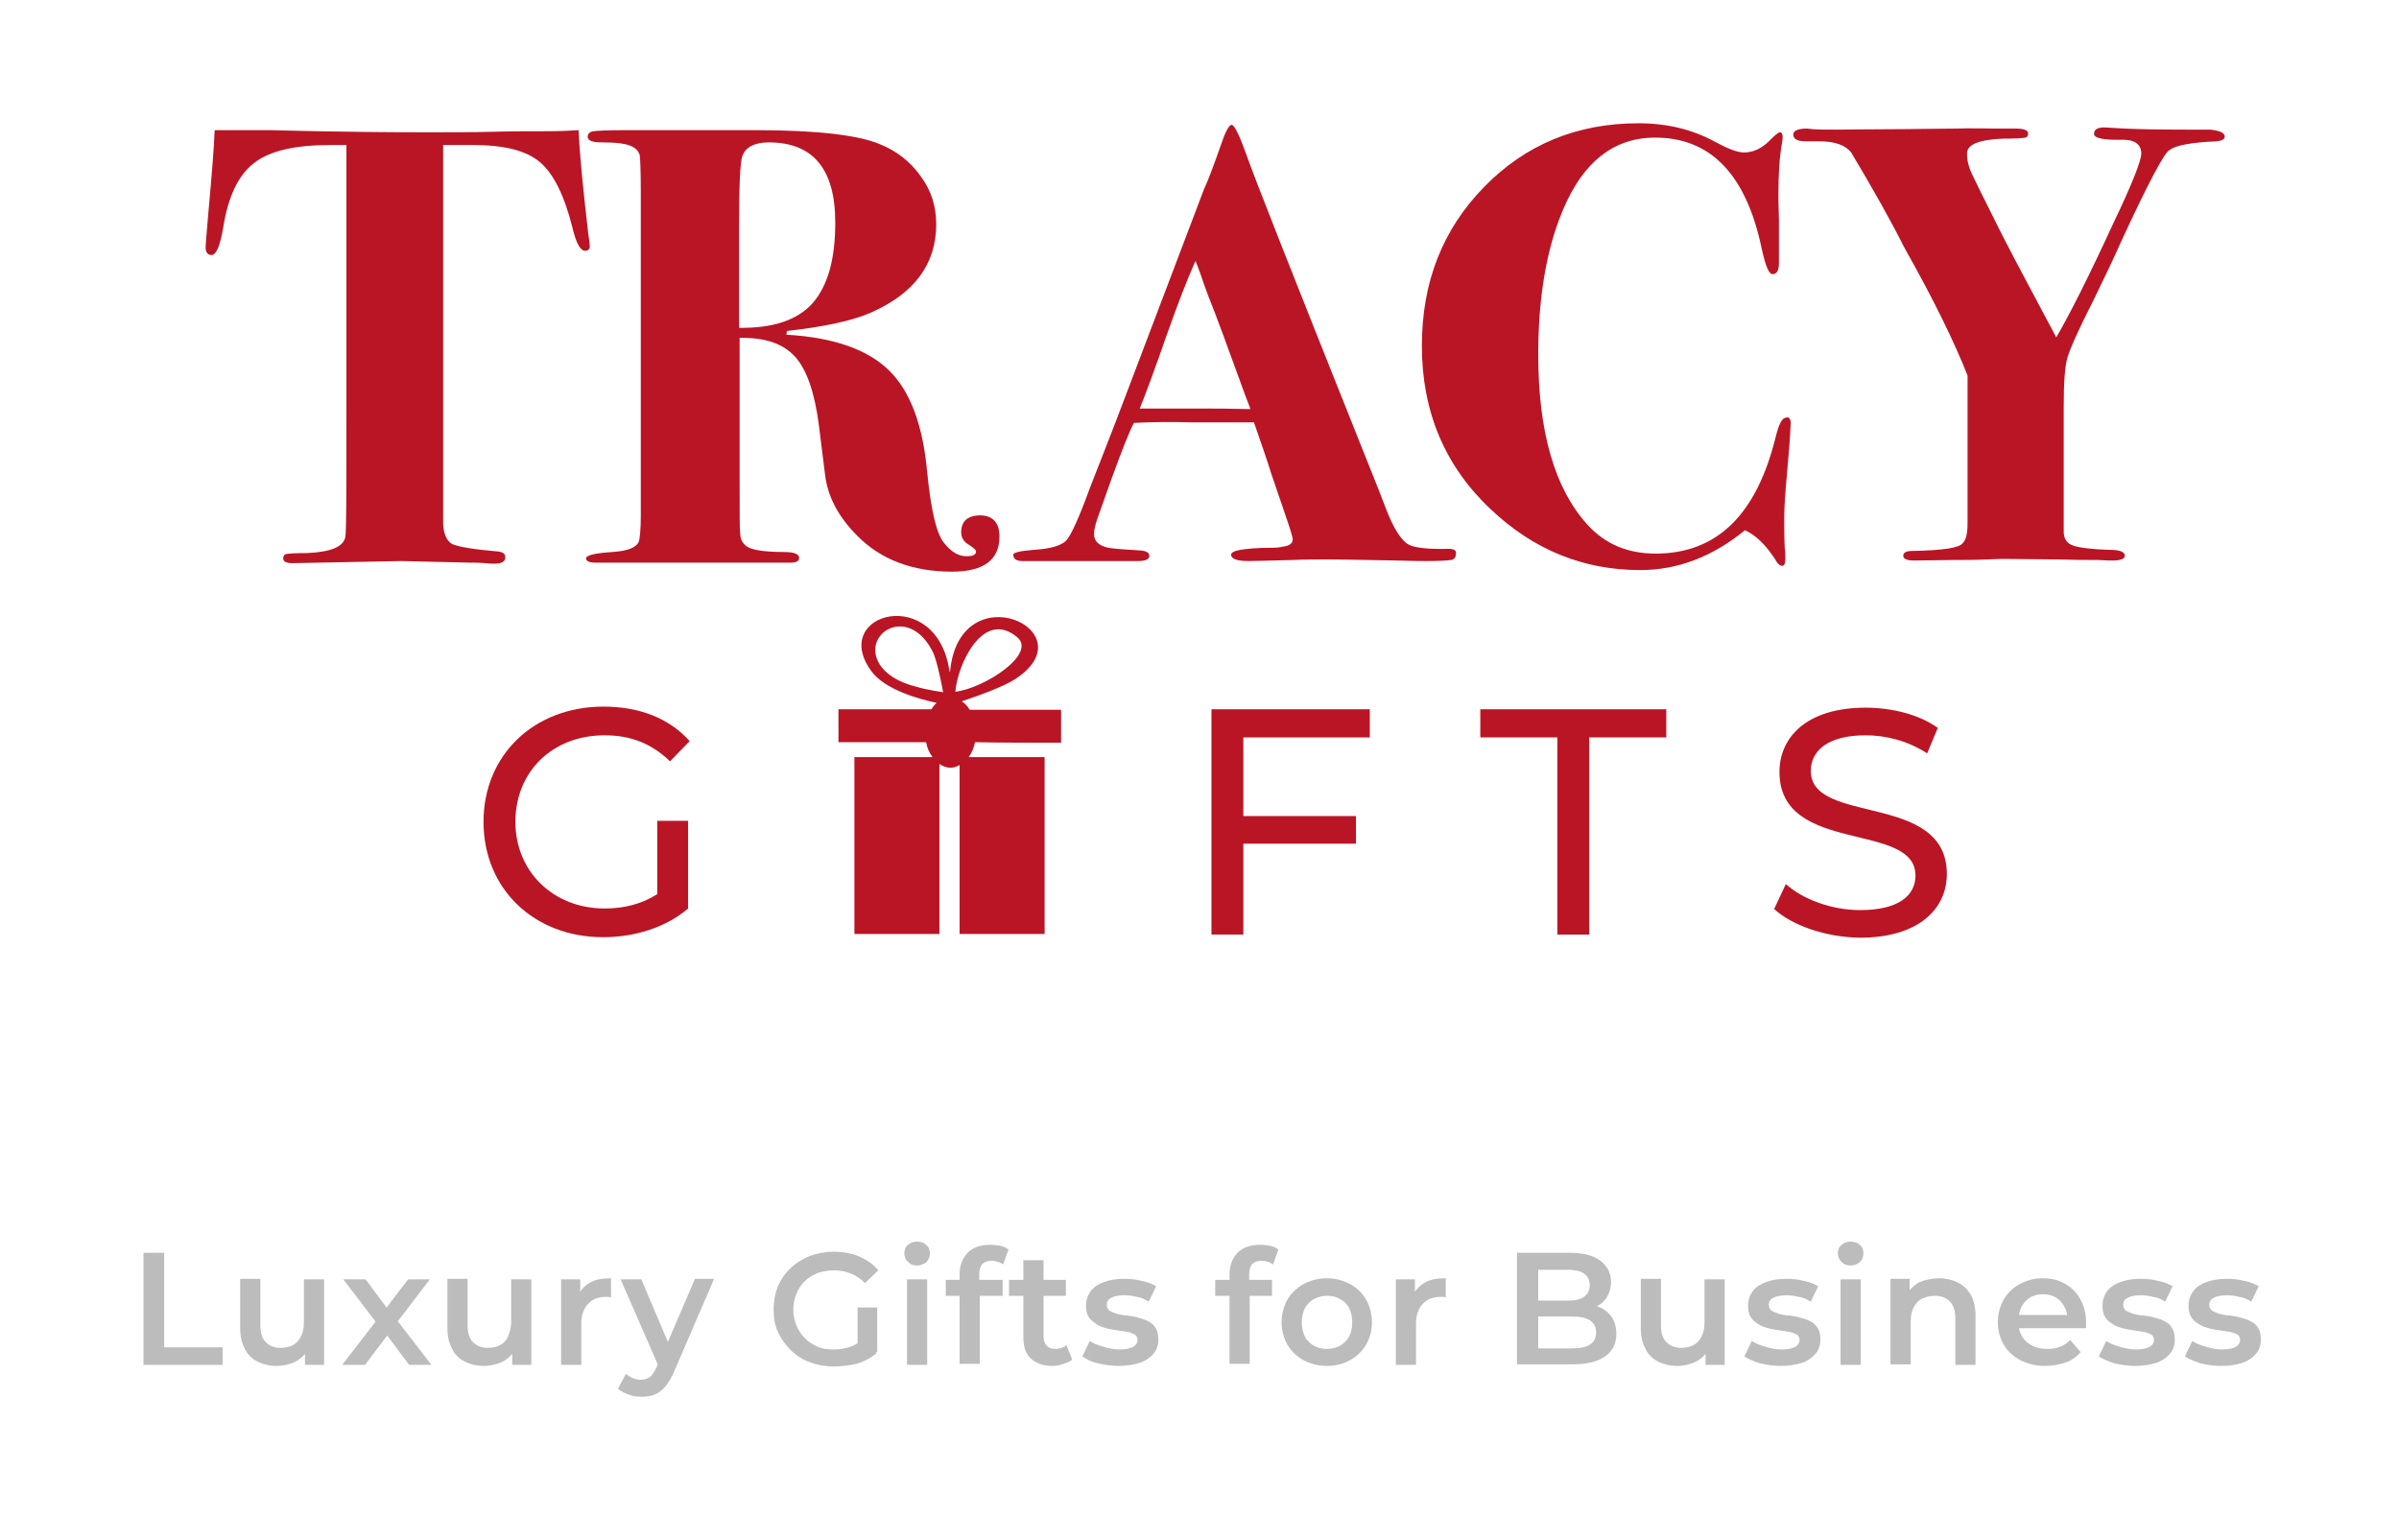 <?xml version="1.0" encoding="utf-8"?>
<!-- Generator: Adobe Illustrator 26.4.1, SVG Export Plug-In . SVG Version: 6.00 Build 0)  -->
<svg version="1.1" id="Layer_1" xmlns="http://www.w3.org/2000/svg" xmlns:xlink="http://www.w3.org/1999/xlink" x="0px" y="0px"
	 viewBox="0 0 451.5 289.8" style="enable-background:new 0 0 451.5 289.8;" xml:space="preserve">
<style type="text/css">
	.st0{fill:#BCBCBC;}
	.st1{fill:#BA1525;}
</style>
<g>
	<g>
		<path class="st0" d="M27,256.9v-21.1h3.9v17.8h11v3.3H27z"/>
		<path class="st0" d="M52.1,257.1c-1.4,0-2.6-0.3-3.6-0.8c-1-0.5-1.9-1.3-2.4-2.4c-0.6-1.1-0.9-2.4-0.9-4v-9.2h3.8v8.7
			c0,1.4,0.3,2.5,1,3.2s1.6,1.1,2.8,1.1c0.9,0,1.7-0.2,2.3-0.5s1.2-0.9,1.5-1.6c0.4-0.7,0.6-1.6,0.6-2.7v-8.1h3.8v16.1h-3.6v-4.3
			l0.6,1.3c-0.5,1-1.3,1.8-2.4,2.4C54.5,256.8,53.3,257.1,52.1,257.1z"/>
		<path class="st0" d="M64.4,256.9l7.1-9.2l-0.1,2l-6.8-8.9h4.2l4.7,6.3H72l4.8-6.3h4.1l-6.8,8.9l0-2l7.1,9.2h-4.2l-5-6.7l1.6,0.2
			l-4.9,6.5H64.4z"/>
		<path class="st0" d="M91.1,257.1c-1.4,0-2.6-0.3-3.6-0.8c-1-0.5-1.9-1.3-2.4-2.4c-0.6-1.1-0.9-2.4-0.9-4v-9.2h3.8v8.7
			c0,1.4,0.3,2.5,1,3.2s1.6,1.1,2.8,1.1c0.9,0,1.7-0.2,2.3-0.5s1.2-0.9,1.5-1.6s0.6-1.6,0.6-2.7v-8.1h3.8v16.1h-3.6v-4.3l0.6,1.3
			c-0.5,1-1.3,1.8-2.4,2.4C93.5,256.8,92.3,257.1,91.1,257.1z"/>
		<path class="st0" d="M105.6,256.9v-16.1h3.6v4.4l-0.4-1.3c0.5-1.1,1.2-1.9,2.3-2.5c1-0.6,2.3-0.8,3.9-0.8v3.6
			c-0.2,0-0.3-0.1-0.5-0.1c-0.1,0-0.3,0-0.4,0c-1.4,0-2.6,0.4-3.4,1.3c-0.8,0.8-1.3,2.1-1.3,3.7v7.8H105.6z"/>
		<path class="st0" d="M120.7,262.9c-0.8,0-1.6-0.1-2.4-0.4s-1.4-0.6-2-1.1l1.5-2.8c0.4,0.3,0.8,0.6,1.3,0.8c0.5,0.2,1,0.3,1.5,0.3
			c0.7,0,1.2-0.2,1.7-0.5c0.4-0.3,0.8-0.9,1.2-1.7l0.9-2.1l0.3-0.5l6.1-14.2h3.6l-7.5,17.4c-0.5,1.2-1.1,2.2-1.7,2.9
			c-0.6,0.7-1.3,1.2-2,1.5C122.5,262.8,121.6,262.9,120.7,262.9z M124.1,257.5l-7.3-16.7h3.9l5.9,13.9L124.1,257.5z"/>
		<path class="st0" d="M156.9,257.2c-1.6,0-3.2-0.3-4.5-0.8c-1.4-0.5-2.6-1.3-3.6-2.3c-1-1-1.8-2.1-2.4-3.4
			c-0.6-1.3-0.8-2.8-0.8-4.3s0.3-3,0.8-4.3c0.6-1.3,1.4-2.5,2.4-3.4c1-1,2.2-1.7,3.6-2.3c1.4-0.5,2.9-0.8,4.5-0.8
			c1.8,0,3.4,0.3,4.8,0.9c1.4,0.6,2.6,1.4,3.6,2.6l-2.5,2.4c-0.8-0.8-1.7-1.4-2.7-1.8c-1-0.4-2-0.6-3.1-0.6c-1.1,0-2.1,0.2-3.1,0.5
			c-0.9,0.4-1.8,0.9-2.4,1.5c-0.7,0.7-1.2,1.4-1.6,2.4c-0.4,0.9-0.6,1.9-0.6,3c0,1.1,0.2,2,0.6,3c0.4,0.9,0.9,1.7,1.6,2.4
			c0.7,0.7,1.5,1.2,2.4,1.6s1.9,0.5,3.1,0.5c1,0,2.1-0.2,3-0.5s1.9-0.9,2.8-1.7l2.2,2.9c-1.1,0.9-2.4,1.6-3.8,2
			C159.8,257,158.4,257.2,156.9,257.2z M161.4,254v-7.9h3.7v8.4L161.4,254z"/>
		<path class="st0" d="M172.6,238.2c-0.7,0-1.3-0.2-1.7-0.7c-0.5-0.4-0.7-1-0.7-1.6c0-0.6,0.2-1.2,0.7-1.6c0.5-0.4,1-0.6,1.7-0.6
			c0.7,0,1.3,0.2,1.7,0.6c0.5,0.4,0.7,0.9,0.7,1.6c0,0.7-0.2,1.2-0.7,1.7C173.9,237.9,173.3,238.2,172.6,238.2z M170.7,256.9v-16.1
			h3.8v16.1H170.7z"/>
		<path class="st0" d="M178,243.9v-3h10.7v3H178z M180.6,256.9v-17c0-1.7,0.5-3,1.5-4.1c1-1,2.4-1.5,4.3-1.5c0.7,0,1.3,0.1,1.9,0.2
			c0.6,0.1,1.1,0.4,1.5,0.7l-1,2.8c-0.3-0.2-0.6-0.4-1-0.5c-0.4-0.1-0.7-0.2-1.1-0.2c-0.8,0-1.4,0.2-1.8,0.6
			c-0.4,0.4-0.6,1.1-0.6,1.9v1.8l0.1,1.7v13.4H180.6z"/>
		<path class="st0" d="M189.9,243.9v-3h10.7v3H189.9z M198.1,257.1c-1.8,0-3.1-0.5-4.1-1.4c-1-0.9-1.4-2.3-1.4-4.1v-14.4h3.8v14.3
			c0,0.8,0.2,1.4,0.6,1.8c0.4,0.4,0.9,0.6,1.6,0.6c0.8,0,1.5-0.2,2.1-0.7l1.1,2.7c-0.4,0.4-1,0.6-1.6,0.8
			C199.4,257,198.7,257.1,198.1,257.1z"/>
		<path class="st0" d="M210.5,257.1c-1.3,0-2.6-0.2-3.9-0.5s-2.2-0.8-2.9-1.3l1.4-2.9c0.7,0.5,1.6,0.8,2.6,1.1c1,0.3,2,0.5,3,0.5
			c1.2,0,2-0.2,2.6-0.5c0.5-0.3,0.8-0.8,0.8-1.3c0-0.4-0.2-0.8-0.5-1c-0.4-0.2-0.8-0.4-1.4-0.5c-0.6-0.1-1.2-0.2-1.9-0.3
			c-0.7-0.1-1.4-0.2-2.1-0.4c-0.7-0.2-1.4-0.4-1.9-0.8s-1.1-0.8-1.4-1.3c-0.4-0.6-0.5-1.3-0.5-2.2c0-1,0.3-1.9,0.9-2.7
			c0.6-0.8,1.4-1.3,2.5-1.7c1.1-0.4,2.3-0.6,3.8-0.6c1.1,0,2.2,0.1,3.3,0.4c1.1,0.2,2,0.6,2.7,1l-1.4,2.9c-0.8-0.5-1.5-0.8-2.3-0.9
			c-0.8-0.2-1.5-0.3-2.3-0.3c-1.1,0-2,0.2-2.5,0.5c-0.6,0.3-0.8,0.8-0.8,1.3c0,0.5,0.2,0.8,0.5,1.1c0.4,0.2,0.8,0.4,1.4,0.6
			c0.6,0.1,1.2,0.3,1.9,0.3c0.7,0.1,1.4,0.2,2.1,0.4c0.7,0.2,1.4,0.4,1.9,0.7c0.6,0.3,1.1,0.7,1.4,1.3c0.4,0.6,0.5,1.3,0.5,2.2
			c0,1-0.3,1.9-0.9,2.6c-0.6,0.7-1.4,1.3-2.5,1.7C213.3,256.9,212,257.1,210.5,257.1z"/>
		<path class="st0" d="M228.7,243.9v-3h10.7v3H228.7z M231.4,256.9v-17c0-1.7,0.5-3,1.5-4.1c1-1,2.4-1.5,4.3-1.5
			c0.7,0,1.3,0.1,1.9,0.2c0.6,0.1,1.1,0.4,1.5,0.7l-1,2.8c-0.3-0.2-0.6-0.4-1-0.5c-0.4-0.1-0.7-0.2-1.1-0.2c-0.8,0-1.4,0.2-1.8,0.6
			c-0.4,0.4-0.6,1.1-0.6,1.9v1.8l0.1,1.7v13.4H231.4z"/>
		<path class="st0" d="M249.7,257.1c-1.6,0-3.1-0.4-4.4-1.1c-1.3-0.7-2.3-1.7-3-2.9c-0.7-1.2-1.1-2.7-1.1-4.2c0-1.6,0.4-3,1.1-4.3
			c0.7-1.2,1.8-2.2,3-2.9c1.3-0.7,2.8-1.1,4.4-1.1c1.7,0,3.1,0.4,4.4,1.1c1.3,0.7,2.3,1.7,3,2.9c0.7,1.2,1.1,2.7,1.1,4.3
			c0,1.6-0.4,3-1.1,4.2c-0.7,1.2-1.7,2.2-3,2.9C252.9,256.7,251.4,257.1,249.7,257.1z M249.7,253.9c0.9,0,1.7-0.2,2.5-0.6
			c0.7-0.4,1.3-1,1.7-1.7c0.4-0.8,0.6-1.7,0.6-2.7c0-1-0.2-1.9-0.6-2.7s-1-1.3-1.7-1.7s-1.5-0.6-2.4-0.6c-0.9,0-1.7,0.2-2.5,0.6
			c-0.7,0.4-1.3,1-1.7,1.7c-0.4,0.8-0.6,1.7-0.6,2.7c0,1,0.2,1.9,0.6,2.7c0.4,0.8,1,1.3,1.7,1.7C248,253.7,248.8,253.9,249.7,253.9z
			"/>
		<path class="st0" d="M262.7,256.9v-16.1h3.6v4.4l-0.4-1.3c0.5-1.1,1.2-1.9,2.3-2.5c1-0.6,2.3-0.8,3.9-0.8v3.6
			c-0.2,0-0.3-0.1-0.5-0.1c-0.1,0-0.3,0-0.4,0c-1.4,0-2.6,0.4-3.4,1.3c-0.8,0.8-1.3,2.1-1.3,3.7v7.8H262.7z"/>
		<path class="st0" d="M285.5,256.9v-21.1h9.9c2.5,0,4.5,0.5,5.8,1.5c1.3,1,2,2.3,2,4c0,1.1-0.3,2.1-0.8,2.9
			c-0.5,0.8-1.2,1.4-2.1,1.8c-0.9,0.4-1.8,0.6-2.8,0.6l0.5-1.1c1.2,0,2.2,0.2,3.2,0.6c0.9,0.4,1.7,1.1,2.2,1.9s0.8,1.8,0.8,3.1
			c0,1.8-0.7,3.2-2.1,4.2c-1.4,1-3.4,1.5-6.2,1.5H285.5z M289.5,253.8h6.3c1.5,0,2.6-0.2,3.4-0.7c0.8-0.5,1.2-1.3,1.2-2.3
			c0-1-0.4-1.8-1.2-2.3c-0.8-0.5-1.9-0.7-3.4-0.7h-6.6v-3h5.8c1.4,0,2.4-0.2,3.1-0.7c0.7-0.5,1.1-1.2,1.1-2.2c0-1-0.4-1.7-1.1-2.2
			c-0.7-0.5-1.8-0.7-3.1-0.7h-5.5V253.8z"/>
		<path class="st0" d="M315.7,257.1c-1.4,0-2.6-0.3-3.6-0.8c-1-0.5-1.9-1.3-2.4-2.4c-0.6-1.1-0.9-2.4-0.9-4v-9.2h3.8v8.7
			c0,1.4,0.3,2.5,1,3.2s1.6,1.1,2.8,1.1c0.9,0,1.7-0.2,2.3-0.5c0.7-0.4,1.2-0.9,1.5-1.6c0.4-0.7,0.6-1.6,0.6-2.7v-8.1h3.8v16.1h-3.6
			v-4.3l0.6,1.3c-0.5,1-1.3,1.8-2.4,2.4C318.1,256.8,316.9,257.1,315.7,257.1z"/>
		<path class="st0" d="M335.1,257.1c-1.3,0-2.6-0.2-3.9-0.5c-1.2-0.4-2.2-0.8-2.9-1.3l1.4-2.9c0.7,0.5,1.6,0.8,2.6,1.1
			c1,0.3,2,0.5,3,0.5c1.2,0,2-0.2,2.6-0.5c0.5-0.3,0.8-0.8,0.8-1.3c0-0.4-0.2-0.8-0.5-1c-0.4-0.2-0.8-0.4-1.4-0.5
			c-0.6-0.1-1.2-0.2-1.9-0.3c-0.7-0.1-1.4-0.2-2.1-0.4c-0.7-0.2-1.4-0.4-1.9-0.8c-0.6-0.3-1.1-0.8-1.4-1.3c-0.4-0.6-0.5-1.3-0.5-2.2
			c0-1,0.3-1.9,0.9-2.7c0.6-0.8,1.4-1.3,2.5-1.7c1.1-0.4,2.3-0.6,3.8-0.6c1.1,0,2.2,0.1,3.3,0.4c1.1,0.2,2,0.6,2.7,1l-1.4,2.9
			c-0.8-0.5-1.5-0.8-2.3-0.9c-0.8-0.2-1.5-0.3-2.3-0.3c-1.1,0-2,0.2-2.5,0.5c-0.6,0.3-0.8,0.8-0.8,1.3c0,0.5,0.2,0.8,0.5,1.1
			c0.4,0.2,0.8,0.4,1.4,0.6c0.6,0.1,1.2,0.3,1.9,0.3c0.7,0.1,1.4,0.2,2.1,0.4s1.4,0.4,1.9,0.7c0.6,0.3,1.1,0.7,1.4,1.3
			c0.4,0.6,0.5,1.3,0.5,2.2c0,1-0.3,1.9-0.9,2.6c-0.6,0.7-1.4,1.3-2.5,1.7C337.9,256.9,336.6,257.1,335.1,257.1z"/>
		<path class="st0" d="M348.3,238.2c-0.7,0-1.3-0.2-1.7-0.7c-0.5-0.4-0.7-1-0.7-1.6c0-0.6,0.2-1.2,0.7-1.6c0.5-0.4,1-0.6,1.7-0.6
			s1.3,0.2,1.7,0.6c0.5,0.4,0.7,0.9,0.7,1.6c0,0.7-0.2,1.2-0.7,1.7C349.6,237.9,349,238.2,348.3,238.2z M346.4,256.9v-16.1h3.8v16.1
			H346.4z"/>
		<path class="st0" d="M365,240.6c1.3,0,2.4,0.3,3.5,0.8c1,0.5,1.8,1.3,2.4,2.3c0.6,1,0.9,2.4,0.9,4v9.2h-3.8v-8.7
			c0-1.4-0.3-2.5-1-3.2s-1.6-1.1-2.8-1.1c-0.9,0-1.7,0.2-2.4,0.5s-1.2,0.9-1.6,1.6c-0.4,0.7-0.6,1.6-0.6,2.7v8.1h-3.8v-16.1h3.6v4.3
			l-0.6-1.3c0.6-1,1.4-1.8,2.5-2.4C362.3,240.9,363.6,240.6,365,240.6z"/>
		<path class="st0" d="M384.9,257.1c-1.8,0-3.3-0.4-4.7-1.1c-1.3-0.7-2.4-1.7-3.1-2.9c-0.7-1.2-1.1-2.7-1.1-4.2c0-1.6,0.4-3,1.1-4.3
			c0.7-1.2,1.7-2.2,3-2.9c1.3-0.7,2.7-1.1,4.3-1.1c1.6,0,3,0.3,4.2,1c1.2,0.7,2.2,1.6,2.9,2.9c0.7,1.2,1.1,2.7,1.1,4.4
			c0,0.2,0,0.3,0,0.5c0,0.2,0,0.4,0,0.6h-13.4v-2.5h11.4l-1.5,0.8c0-0.9-0.2-1.7-0.6-2.4c-0.4-0.7-0.9-1.3-1.6-1.7
			c-0.7-0.4-1.5-0.6-2.4-0.6c-0.9,0-1.7,0.2-2.4,0.6c-0.7,0.4-1.2,1-1.6,1.7c-0.4,0.7-0.6,1.6-0.6,2.5v0.6c0,1,0.2,1.8,0.7,2.6
			c0.4,0.7,1.1,1.3,1.9,1.7c0.8,0.4,1.7,0.6,2.8,0.6c0.9,0,1.7-0.1,2.4-0.4c0.7-0.3,1.4-0.7,1.9-1.3l2,2.3c-0.7,0.8-1.6,1.5-2.7,1.9
			S386.3,257.1,384.9,257.1z"/>
		<path class="st0" d="M401.8,257.1c-1.3,0-2.6-0.2-3.9-0.5c-1.2-0.4-2.2-0.8-2.9-1.3l1.4-2.9c0.7,0.5,1.6,0.8,2.6,1.1
			c1,0.3,2,0.5,3,0.5c1.2,0,2-0.2,2.6-0.5c0.5-0.3,0.8-0.8,0.8-1.3c0-0.4-0.2-0.8-0.5-1c-0.4-0.2-0.8-0.4-1.4-0.5
			c-0.6-0.1-1.2-0.2-1.9-0.3c-0.7-0.1-1.4-0.2-2.1-0.4c-0.7-0.2-1.4-0.4-1.9-0.8c-0.6-0.3-1.1-0.8-1.4-1.3c-0.4-0.6-0.5-1.3-0.5-2.2
			c0-1,0.3-1.9,0.9-2.7c0.6-0.8,1.4-1.3,2.5-1.7c1.1-0.4,2.3-0.6,3.8-0.6c1.1,0,2.2,0.1,3.3,0.4c1.1,0.2,2,0.6,2.7,1l-1.4,2.9
			c-0.8-0.5-1.5-0.8-2.3-0.9c-0.8-0.2-1.5-0.3-2.3-0.3c-1.1,0-2,0.2-2.5,0.5c-0.6,0.3-0.8,0.8-0.8,1.3c0,0.5,0.2,0.8,0.5,1.1
			c0.4,0.2,0.8,0.4,1.4,0.6c0.6,0.1,1.2,0.3,1.9,0.3c0.7,0.1,1.4,0.2,2.1,0.4c0.7,0.2,1.4,0.4,1.9,0.7c0.6,0.3,1.1,0.7,1.4,1.3
			c0.4,0.6,0.5,1.3,0.5,2.2c0,1-0.3,1.9-0.9,2.6c-0.6,0.7-1.4,1.3-2.5,1.7C404.6,256.9,403.3,257.1,401.8,257.1z"/>
		<path class="st0" d="M418,257.1c-1.3,0-2.6-0.2-3.9-0.5c-1.2-0.4-2.2-0.8-2.9-1.3l1.4-2.9c0.7,0.5,1.6,0.8,2.6,1.1
			c1,0.3,2,0.5,3,0.5c1.2,0,2-0.2,2.6-0.5c0.5-0.3,0.8-0.8,0.8-1.3c0-0.4-0.2-0.8-0.5-1c-0.4-0.2-0.8-0.4-1.4-0.5
			c-0.6-0.1-1.2-0.2-1.9-0.3c-0.7-0.1-1.4-0.2-2.1-0.4c-0.7-0.2-1.4-0.4-1.9-0.8c-0.6-0.3-1.1-0.8-1.4-1.3c-0.4-0.6-0.5-1.3-0.5-2.2
			c0-1,0.3-1.9,0.9-2.7c0.6-0.8,1.4-1.3,2.5-1.7c1.1-0.4,2.3-0.6,3.8-0.6c1.1,0,2.2,0.1,3.3,0.4c1.1,0.2,2,0.6,2.7,1l-1.4,2.9
			c-0.8-0.5-1.5-0.8-2.3-0.9c-0.8-0.2-1.5-0.3-2.3-0.3c-1.1,0-2,0.2-2.5,0.5c-0.6,0.3-0.8,0.8-0.8,1.3c0,0.5,0.2,0.8,0.5,1.1
			c0.4,0.2,0.8,0.4,1.4,0.6c0.6,0.1,1.2,0.3,1.9,0.3c0.7,0.1,1.4,0.2,2.1,0.4s1.4,0.4,1.9,0.7c0.6,0.3,1.1,0.7,1.4,1.3
			c0.4,0.6,0.5,1.3,0.5,2.2c0,1-0.3,1.9-0.9,2.6c-0.6,0.7-1.4,1.3-2.5,1.7C420.8,256.9,419.5,257.1,418,257.1z"/>
	</g>
</g>
<g>
	<path class="st1" d="M111,46.3c0,0.6-0.3,0.9-0.9,0.9c-0.9,0-1.7-1.5-2.4-4.5c-1.5-5.9-3.5-10-6.1-12.2c-2.6-2.2-6.8-3.2-12.5-3.2
		c-2.2,0-4.1,0-5.7,0v71.3c0.1,2,0.7,3.2,1.7,3.8c1.1,0.5,3.9,1,8.6,1.4c0.9,0.1,1.4,0.4,1.4,1.1c0,0.8-0.7,1.2-2,1.2
		c-0.2,0-0.9,0-1.8-0.1c-1.2-0.1-2.2-0.1-3.1-0.1l-12.6-0.3L55,106c-1.1,0-1.7-0.3-1.7-0.9c0-0.5,0.2-0.7,0.5-0.8
		c0.3-0.1,1.7-0.2,4-0.2c4.5-0.2,6.9-1.2,7.2-3.1c0.2-1,0.2-9,0.2-23.9V27.3c-0.9,0-2,0-3.2,0c-6.5,0-11.3,1.1-14.2,3.4
		c-3,2.3-4.9,6.4-5.8,12.2c-0.6,3.4-1.3,5.1-2.2,5.1c-0.7,0-1.1-0.5-1.1-1.4c0-0.6,0.2-2.8,0.5-6.4c0.7-7.7,1.1-12.9,1.2-15.7h1.8
		h8.9c0.2,0,3.1,0.1,8.5,0.2c5.4,0.1,12.3,0.2,20.7,0.2c4.6,0,8.8,0,12.5-0.1c3.7-0.1,7-0.1,10-0.1c2.7,0,4.7-0.1,6.1-0.2
		c0.2,5.1,0.9,11.5,1.8,19.4C110.9,45.2,111,46,111,46.3z"/>
	<path class="st1" d="M188.1,101c0,4.4-3,6.6-8.9,6.6c-7.5,0-13.5-2.3-17.9-6.8c-3.5-3.5-5.5-7.3-6-11.3l-1.2-9.6
		c-0.8-6.1-2.3-10.4-4.5-12.8c-2.2-2.4-5.6-3.6-10.4-3.5v26.7c0,6.2,0,9.5,0.1,10c0,1.3,0.6,2.3,1.7,2.8c1.1,0.5,3.3,0.8,6.5,0.8
		c2,0,2.9,0.4,2.9,1.1c0,0.6-0.5,0.9-1.5,0.9h-11.8h-2c-1.5,0-2.9,0-4.2,0h-8.8c-0.8,0-1.8,0-2.8,0c-0.9,0-1.5,0-1.7,0H112
		c-1.1,0-1.7-0.3-1.7-0.8c0-0.6,1.7-1,5-1.2c2.8-0.2,4.4-0.8,4.9-1.9c0.2-0.5,0.4-2.2,0.4-4.9V36.4c0-4.1-0.1-6.5-0.2-7.2
		c-0.2-0.7-0.7-1.3-1.6-1.7c-1.1-0.5-3-0.7-5.5-0.7c-1.8,0-2.7-0.3-2.7-1.1c0-0.5,0.4-0.9,1.1-1c0.7-0.1,2.7-0.2,5.9-0.2h2.2
		c1.5,0,2.9,0,4.3,0h4c0.1,0,0.9,0,2.6,0c1.5,0,3,0,4.4,0h7.1c11.4,0,19.2,0.9,23.3,2.6c3.3,1.3,5.9,3.4,7.8,6.1
		c2,2.7,2.9,5.7,2.9,9c0,7.5-4.1,13-12.2,16.6c-3.6,1.6-8.9,2.7-15.9,3.5l-0.1,0.7c8.9,0.5,15.3,2.8,19.3,6.7
		c4,3.9,6.4,10.3,7.2,19.2c0.7,7,1.7,11.4,3.1,13.2c1.4,1.8,2.8,2.6,4.3,2.6c1.2,0,1.8-0.3,1.8-0.9c0-0.3-0.5-0.7-1.4-1.3
		c-0.9-0.5-1.4-1.3-1.4-2.3c0-2.1,1.2-3.2,3.7-3.2C186.9,97.1,188.1,98.4,188.1,101z M157.2,41.9c0-10.1-4.2-15.1-12.5-15.1
		c-2.7,0-4.4,0.9-5,2.6c-0.4,1.1-0.6,5.4-0.6,12.8v19.5c6.3,0.1,10.9-1.4,13.8-4.6C155.8,53.8,157.2,48.8,157.2,41.9z"/>
	<path class="st1" d="M337,79.9l-0.1,2c0,0.4-0.2,2.9-0.6,7.4c-0.3,3.4-0.5,6.1-0.5,8c0,2.3,0,4.3,0.1,5.9c0.1,0.5,0.1,1.2,0.1,2
		c0,0.9-0.2,1.3-0.6,1.3c-0.4,0-0.9-0.4-1.3-1.2c-1.8-2.8-3.7-4.6-5.7-5.5c-6.1,5-12.7,7.5-19.7,7.5c-10.7,0-20.1-3.8-28.2-11.5
		c-8.6-8.1-12.9-18.4-12.9-30.7c0-12,3.9-21.9,11.7-29.9c7.8-8,17.5-12,29.1-12c5.4,0,10.2,1.2,14.4,3.5c2.4,1.3,4.2,2,5.4,2
		c1.7,0,3.3-0.7,4.8-2.2c1.1-1.1,1.7-1.6,2-1.6c0.3,0,0.5,0.3,0.5,0.8c0,0.2,0,0.6-0.1,1.1c-0.5,2.7-0.7,5.9-0.7,9.8
		c0,0.4,0,2,0.1,4.8c0,2.7,0,4.6,0,5.5v2.6c0,1.4-0.4,2.1-1.2,2.1c-0.7,0-1.3-1.5-2-4.6c-2.9-14.1-9.6-21.1-20.1-21.1
		c-8.3,0-14.3,5.2-18.1,15.5c-2.6,7-3.9,15.5-3.9,25.3c0,14.6,3.1,25.3,9.3,32.1c3.3,3.6,7.5,5.4,12.8,5.4c11.5,0,19-7.3,22.6-22
		c0.6-2.4,1.2-3.6,2-3.6C336.7,78.4,337.1,78.9,337,79.9z"/>
	<path class="st1" d="M418.7,25.7c0,0.5-0.5,0.8-1.6,0.9c-4.8,0.2-7.7,0.8-8.7,1.6c-0.9,0.2-4,6-9.3,17.5c-1.1,2.5-2.8,6.1-5.1,10.8
		c-2.8,5.5-4.4,9.1-4.9,10.8c-0.5,1.7-0.7,4.8-0.7,9.2v23.6c0,1.3,0.6,2.2,1.8,2.6c1.2,0.4,3.5,0.7,7,0.8c1.8,0,2.7,0.4,2.7,1.1
		c0,0.6-0.8,0.9-2.3,0.9c-0.3,0-1.3,0-2.8-0.1c-1.9,0-4.5,0-7.8-0.1l-9.8-0.1c-0.2,0-1.3,0-3.2,0.1c-2.3,0.1-4.3,0.1-6.1,0.1
		l-7.7,0.1c-1.3,0-2-0.3-2-0.9c0-0.6,0.6-0.9,1.7-0.9c5.8-0.1,9-0.6,9.5-1.5c0.6-0.5,0.9-1.8,0.9-3.7V70.7
		c-2.3-5.9-6.2-14-11.9-24.1c-2.4-4.8-5.7-10.7-10-17.9c-1.1-1.4-3.1-2.1-6-2.1h-1.3c-0.3,0-0.7,0-1.2,0c-1.6,0-2.4-0.4-2.4-1.3
		c0-0.7,0.9-1.1,2.6-1.1c-0.2,0,0.1,0,1,0.1c0.9,0.1,2.5,0.1,4.7,0.1c0,0,9.6-0.1,13.2-0.1c0.6,0,7.2-0.1,9.3-0.1
		c1.8-0.1,7.2,0,7.2,0c0.8,0,1.7,0,2.6,0c0.9,0,1.3,0,1.2,0c1.6,0,2.4,0.3,2.4,0.9c0,0.5-0.2,0.7-0.5,0.8c-0.4,0.1-1.8,0.2-4.3,0.2
		c-4.5,0.2-6.7,1.1-6.7,2.8c0,1.3,0.3,2.5,0.9,3.8c0.6,1.3,2.5,5.1,5.7,11.5c2.8,5.5,6.3,11.9,10.2,19.3c2.5-4.3,6.1-11.4,10.7-21.4
		c3.6-7.5,5.3-11.9,5.3-13.2c0-1.7-1.2-2.6-3.5-2.6c-3.6,0.1-5.4-0.3-5.4-1.1c0-0.9,0.8-1.3,2.3-1.2l3.4,0.2
		c2.3,0.1,6.1,0.2,11.6,0.2h4.6C417.8,24.6,418.7,25,418.7,25.7z"/>
	<path class="st1" d="M272.7,103.3c-4,0.1-6.5-0.2-7.6-0.8c-1.4-0.8-2.8-3-4.2-6.6c-1.6-4.2-3.3-8.4-4.9-12.4
		c-12.7-31.8-19.9-50-21.5-54.6c-1.3-3.6-2.2-5.4-2.7-5.4s-1.2,1.3-2.1,4c-1.3,3.7-2.3,6.4-3.1,8.1l-14.8,39
		c-2.9,7.7-5.2,13.4-6.7,17.3c-2,5.5-3.5,8.8-4.4,9.8c-0.9,1-3,1.6-6.2,1.8c-2.5,0.2-3.8,0.5-3.8,0.9c0,0.8,0.6,1.2,1.7,1.2
		c0.6,0,1.1,0,1.6,0h20.1c1.5,0,2.2-0.3,2.2-1c0-0.6-0.6-0.9-1.7-1c-3.6-0.2-5.6-0.4-6-0.5c-1.8-0.4-2.7-1.2-2.7-2.6
		c0-0.7,0.2-1.6,0.6-2.8l2.7-7.6c2-5.5,3.4-9,4.2-10.5c3.8-0.2,7.4-0.2,10.9-0.1h9.5h2.2c1.6,4.6,2.7,7.8,3.2,9.5l2.6,7.6
		c1,2.9,1.5,4.5,1.5,4.9c0,0.8-0.7,1.3-2,1.4c-0.6,0.2-1.4,0.2-2.6,0.2c-4.6,0.1-7,0.5-7,1.3c0,0.8,1.1,1.2,3.3,1.2
		c1.5,0,4.2-0.1,8.3-0.2c2-0.1,4.4-0.1,7.1-0.1c2.3,0,6.4,0.1,12.5,0.2c3,0.1,4.8,0.1,5.5,0.1c2.5,0,4.1-0.1,4.7-0.2
		c0.6-0.1,0.9-0.5,0.9-1.1C274.2,103.7,273.7,103.3,272.7,103.3z M226.7,76.9h-6.8c-0.8,0-1.7,0-2.7,0c-1.1,0-2,0-2.7,0
		c1.1-2.7,2.8-7.3,5.1-13.9c2.1-5.9,3.9-10.6,5.4-13.9l0.8,2.1c0.7,2,1.2,3.5,1.6,4.5c1.5,3.7,3.8,10,7.1,19.1
		c0.5,1.3,0.8,2,0.8,2.2C231.4,76.9,228.5,76.9,226.7,76.9z"/>
	<path class="st1" d="M123.7,154.5h5.8V171c-4.2,3.6-10.1,5.4-16,5.4c-13,0-22.5-9.1-22.5-21.7s9.5-21.7,22.6-21.7
		c6.7,0,12.4,2.2,16.2,6.5l-3.7,3.8c-3.5-3.4-7.5-4.9-12.3-4.9c-9.8,0-16.8,6.8-16.8,16.3c0,9.3,7.1,16.3,16.8,16.3
		c3.6,0,6.9-0.8,9.9-2.7V154.5z"/>
	<path class="st1" d="M234,138.8v14.8h21.2v5.2H234v17.1h-6v-42.4h29.8v5.3H234z"/>
	<path class="st1" d="M293.1,138.8h-14.5v-5.3h35v5.3h-14.5v37.1h-6V138.8z"/>
	<path class="st1" d="M333.9,171.1l2.2-4.7c3.1,2.8,8.5,4.9,14,4.9c7.3,0,10.4-2.8,10.4-6.5c0-10.3-25.6-3.8-25.6-19.5
		c0-6.5,5.1-12.1,16.2-12.1c5,0,10.1,1.3,13.6,3.8l-2,4.8c-3.7-2.4-7.8-3.4-11.6-3.4c-7.2,0-10.3,3-10.3,6.7
		c0,10.3,25.6,3.9,25.6,19.4c0,6.5-5.2,12-16.4,12C343.6,176.4,337.3,174.2,333.9,171.1z"/>
	<path class="st1" d="M199.7,139.8c0-2.1,0-4.2,0-6.2c-5.8,0-11.5,0-17.2,0c-0.4-0.7-0.9-1.2-1.5-1.6c3-1,7.8-2.7,10.1-4.2
		c13.9-9.1-10.5-20.2-12.3-1.4c0,0-0.1,0-0.1,0c-2.3-16.5-22.6-11.1-14.8-0.2c2.5,3.6,9.1,5.4,12.4,6.1c-0.4,0.3-0.7,0.7-1,1.2
		c-5.9,0-11.7,0-17.5,0c0,2.1,0,4.2,0,6.2c5.5,0,11,0,16.5,0c0.2,1.1,0.6,2,1.2,2.8c-4.9,0-9.8,0-14.7,0c0,7.6,0,25.8,0,33.3
		c5.4,0,10.7,0,16,0c0-7.2,0-24,0-32c0.6,0.4,1.3,0.7,2.1,0.7c0.6,0,1.2-0.2,1.7-0.5c0,8.1,0,24.7,0,31.8c5.4,0,10.7,0,16,0
		c0-7.6,0-25.7,0-33.3c-4.8,0-9.6,0-14.3,0c0.6-0.8,1-1.8,1.2-2.8C188.9,139.8,194.3,139.8,199.7,139.8z M191.4,119.9
		c3.9,3.2-6.3,9.7-11.6,10.3C180.2,125.1,185,114.6,191.4,119.9z M165.3,120.2c1.7-3,7.1-3.9,10.3,2.6c0.9,1.9,1.9,7.5,1.9,7.5
		s-3.3-0.5-4.9-1C165.2,127.5,163.7,122.9,165.3,120.2z"/>
</g>
</svg>
